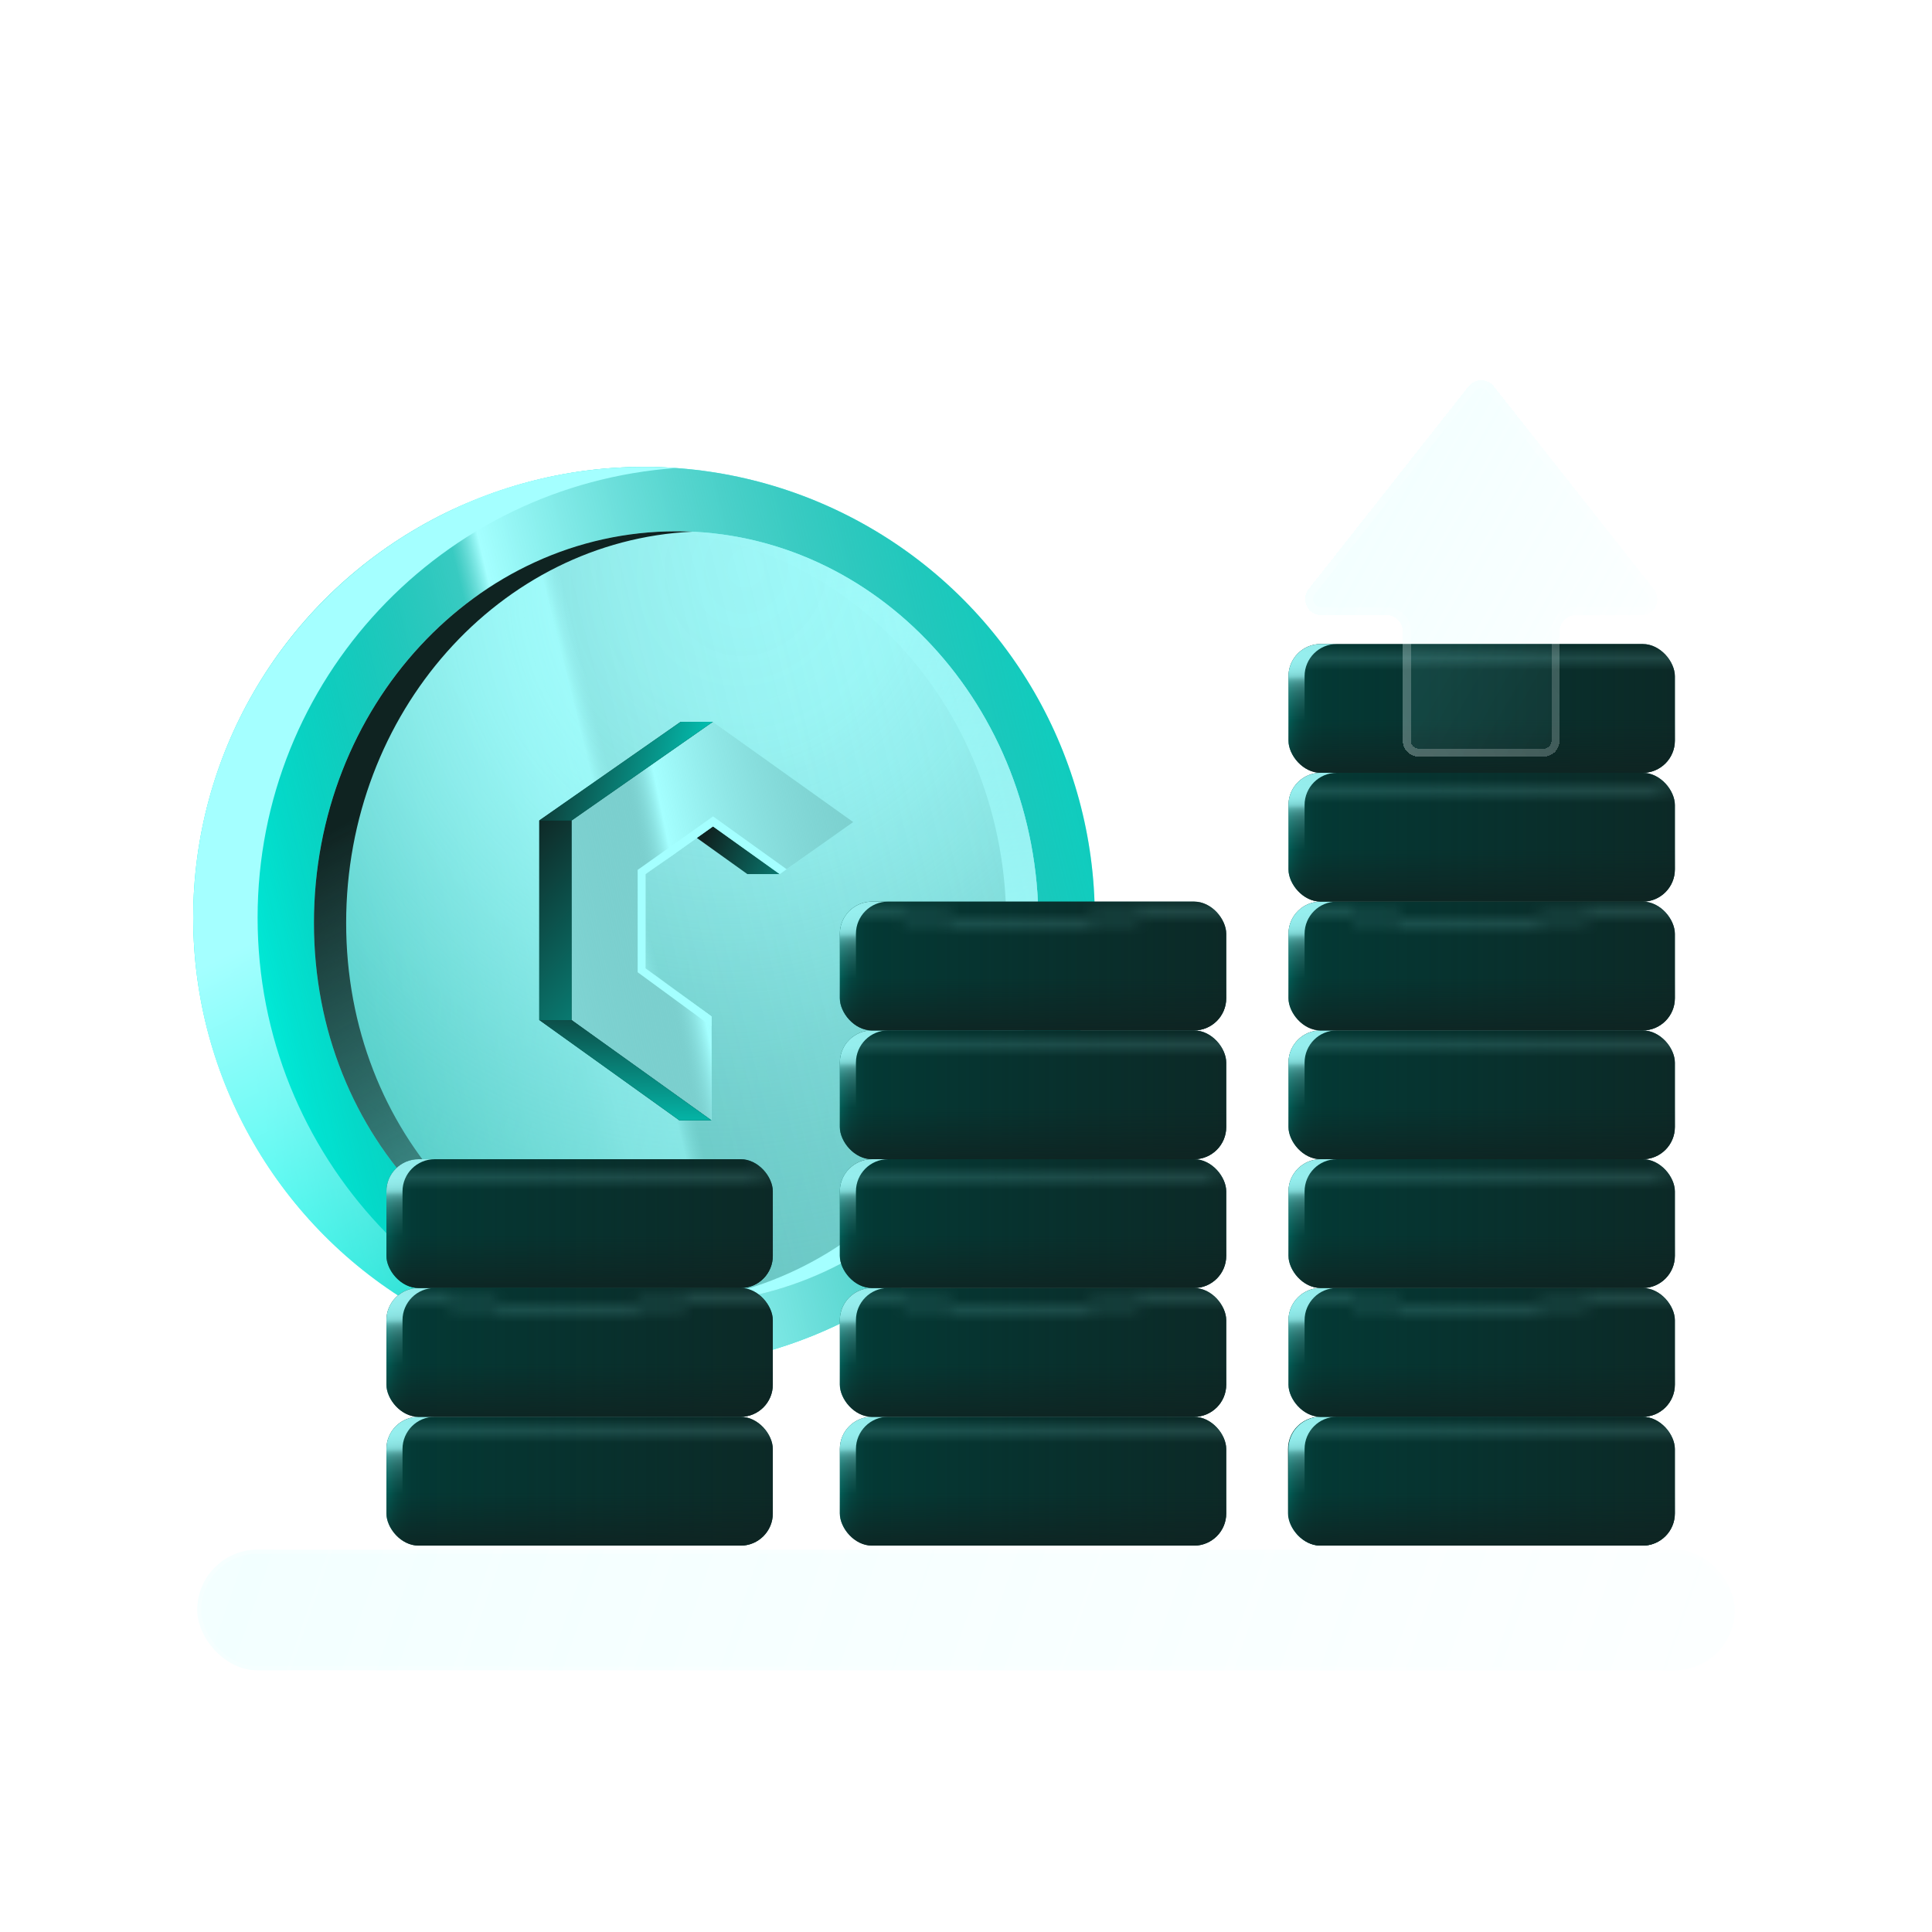 <svg width="160" height="160" viewBox="0 0 160 160" fill="none" xmlns="http://www.w3.org/2000/svg">
<circle cx="53.333" cy="76" r="37.333" fill="#00F1DE"/>
<circle cx="53.333" cy="76" r="37.333" fill="url(#paint0_linear_310_5721)"/>
<path d="M86 76.434C86 94.347 72.569 108 56 108C39.431 108 26 94.347 26 76.434C26 58.521 39.431 44 56 44C72.569 44 86 58.521 86 76.434Z" fill="url(#paint1_radial_310_5721)"/>
<path d="M86 76.434C86 94.347 72.569 108 56 108C39.431 108 26 94.347 26 76.434C26 58.521 39.431 44 56 44C72.569 44 86 58.521 86 76.434Z" fill="url(#paint2_radial_310_5721)"/>
<path d="M86 76.434C86 94.347 72.569 108 56 108C39.431 108 26 94.347 26 76.434C26 58.521 39.431 44 56 44C72.569 44 86 58.521 86 76.434Z" fill="url(#paint3_linear_310_5721)" fill-opacity="0.4"/>
<path fill-rule="evenodd" clip-rule="evenodd" d="M54.667 107.97C70.617 107.261 83.334 93.864 83.334 76.434C83.334 59.004 70.617 44.786 54.667 44.032C55.109 44.011 55.553 44 56 44C72.569 44 86 58.521 86 76.434C86 94.347 72.569 108 56 108C55.553 108 55.109 107.99 54.667 107.97Z" fill="url(#paint4_linear_310_5721)"/>
<path fill-rule="evenodd" clip-rule="evenodd" d="M57.333 44.032C41.383 44.786 28.667 59.004 28.667 76.434C28.667 93.864 41.383 107.261 57.333 107.97C56.891 107.99 56.447 108 56 108C39.431 108 26 94.347 26 76.434C26 58.521 39.431 44 56 44C56.447 44 56.891 44.011 57.333 44.032Z" fill="url(#paint5_linear_310_5721)"/>
<path fill-rule="evenodd" clip-rule="evenodd" d="M56 38.76C36.626 40.128 21.333 56.278 21.333 76C21.333 95.722 36.626 111.872 56 113.24C55.119 113.302 54.23 113.333 53.333 113.333C32.715 113.333 16 96.619 16 76C16 55.381 32.715 38.667 53.333 38.667C54.23 38.667 55.119 38.698 56 38.76Z" fill="url(#paint6_linear_310_5721)"/>
<path fill-rule="evenodd" clip-rule="evenodd" d="M59.041 59.776L59.044 59.782L59.044 59.781L70.666 68.079L64.572 72.392L59.051 68.441L53.478 72.394V80.197L58.922 84.177L58.925 92.784L47.333 84.475L47.335 84.47L47.334 67.945L47.335 67.945L47.334 67.944L59.041 59.776Z" fill="#A4FFFF"/>
<path fill-rule="evenodd" clip-rule="evenodd" d="M59.041 59.776L59.044 59.782L59.044 59.781L70.666 68.079L64.572 72.392L59.051 68.441L53.478 72.394V80.197L58.922 84.177L58.925 92.784L47.333 84.475L47.335 84.47L47.334 67.945L47.335 67.945L47.334 67.944L59.041 59.776Z" fill="url(#paint7_linear_310_5721)"/>
<path d="M61.895 72.39H64.575L59.047 68.44L57.708 69.393L61.895 72.39Z" fill="url(#paint8_linear_310_5721)"/>
<path fill-rule="evenodd" clip-rule="evenodd" d="M56.372 59.776H59.039L47.336 67.953H47.335V84.479H47.341L58.922 92.781H56.26L44.669 84.479H44.661V67.953H44.653L56.372 59.776Z" fill="#00403B"/>
<path d="M58.922 92.781H56.26L44.669 84.479H47.341L58.922 92.781Z" fill="url(#paint9_linear_310_5721)"/>
<path d="M44.661 67.951H47.335V84.479H44.661V67.951Z" fill="url(#paint10_linear_310_5721)"/>
<path d="M59.039 59.776H56.372L44.653 67.953H47.336L59.039 59.776Z" fill="url(#paint11_linear_310_5721)"/>
<path fill-rule="evenodd" clip-rule="evenodd" d="M59.051 67.61L65.144 71.986L64.574 72.393L59.051 68.441L53.471 72.393V80.195L58.926 84.184V84.999L52.808 80.517V72.041L59.051 67.61Z" fill="#A4FFFF"/>
<rect x="106.667" y="117.333" width="32" height="10.667" rx="2.667" fill="#00403B"/>
<rect x="16.333" y="128.333" width="127.333" height="10" rx="5" fill="url(#paint12_linear_310_5721)" fill-opacity="0.4" stroke="url(#paint13_linear_310_5721)" stroke-width="0.667"/>
<rect x="69.552" y="117.334" width="32" height="10.667" rx="2.667" fill="#00403B"/>
<rect x="69.552" y="117.334" width="32" height="10.667" rx="2.667" fill="url(#paint14_linear_310_5721)"/>
<rect x="69.552" y="117.334" width="32" height="10.667" rx="2.667" fill="url(#paint15_linear_310_5721)" fill-opacity="0.2"/>
<rect x="69.552" y="117.334" width="32" height="10.667" rx="2.667" fill="url(#paint16_linear_310_5721)" fill-opacity="0.8"/>
<mask id="mask0_310_5721" style="mask-type:alpha" maskUnits="userSpaceOnUse" x="66" y="118" width="38" height="1">
<g style="mix-blend-mode:color-dodge">
<path d="M66.109 118.2C75.655 118.943 91.364 119.031 103.66 118.2" stroke="#A4FFFF" stroke-width="0.133"/>
</g>
</mask>
<g mask="url(#mask0_310_5721)">
<rect x="69.551" y="117.333" width="32" height="10.667" rx="2.667" fill="#A4FFFF"/>
</g>
<path fill-rule="evenodd" clip-rule="evenodd" d="M72.218 117.333C70.746 117.333 69.552 118.527 69.552 120V125.333C69.552 126.806 70.746 128 72.218 128H73.552C72.079 128 70.885 126.806 70.885 125.333V120C70.885 118.527 72.079 117.333 73.552 117.333H72.218Z" fill="url(#paint17_linear_310_5721)" fill-opacity="0.9"/>
<rect x="106.706" y="117.334" width="32" height="10.667" rx="2.667" fill="#00403B"/>
<rect x="106.706" y="117.334" width="32" height="10.667" rx="2.667" fill="url(#paint18_linear_310_5721)"/>
<rect x="106.706" y="117.334" width="32" height="10.667" rx="2.667" fill="url(#paint19_linear_310_5721)" fill-opacity="0.2"/>
<rect x="106.706" y="117.334" width="32" height="10.667" rx="2.667" fill="url(#paint20_linear_310_5721)" fill-opacity="0.8"/>
<mask id="mask1_310_5721" style="mask-type:alpha" maskUnits="userSpaceOnUse" x="103" y="118" width="38" height="1">
<g style="mix-blend-mode:color-dodge">
<path d="M103.266 118.2C112.811 118.943 128.52 119.031 140.816 118.2" stroke="#A4FFFF" stroke-width="0.133"/>
</g>
</mask>
<g mask="url(#mask1_310_5721)">
<rect x="106.707" y="117.333" width="32" height="10.667" rx="2.667" fill="#A4FFFF"/>
</g>
<path fill-rule="evenodd" clip-rule="evenodd" d="M109.374 117.333C107.901 117.333 106.707 118.527 106.707 120V125.333C106.707 126.806 107.901 128 109.374 128H110.707C109.234 128 108.04 126.806 108.04 125.333V120C108.04 118.527 109.234 117.333 110.707 117.333H109.374Z" fill="url(#paint21_linear_310_5721)" fill-opacity="0.9"/>
<rect x="106.706" y="106.667" width="32" height="10.667" rx="2.667" fill="#00403B"/>
<rect x="106.706" y="106.667" width="32" height="10.667" rx="2.667" fill="url(#paint22_linear_310_5721)"/>
<rect x="106.706" y="106.667" width="32" height="10.667" rx="2.667" fill="url(#paint23_linear_310_5721)" fill-opacity="0.2"/>
<rect x="106.706" y="106.667" width="32" height="10.667" rx="2.667" fill="url(#paint24_linear_310_5721)" fill-opacity="0.8"/>
<mask id="mask2_310_5721" style="mask-type:alpha" maskUnits="userSpaceOnUse" x="103" y="107" width="38" height="2">
<g style="mix-blend-mode:color-dodge">
<path d="M103.266 107.533C112.811 108.276 128.52 108.364 140.816 107.533" stroke="#A4FFFF" stroke-width="0.133"/>
</g>
</mask>
<g mask="url(#mask2_310_5721)">
<rect x="106.707" y="106.666" width="32" height="10.667" rx="2.667" fill="#A4FFFF"/>
</g>
<path fill-rule="evenodd" clip-rule="evenodd" d="M109.374 106.667C107.901 106.667 106.707 107.861 106.707 109.334V114.667C106.707 116.14 107.901 117.334 109.374 117.334H110.707C109.234 117.334 108.04 116.14 108.04 114.667V109.334C108.04 107.861 109.234 106.667 110.707 106.667H109.374Z" fill="url(#paint25_linear_310_5721)" fill-opacity="0.9"/>
<rect x="106.706" y="96" width="32" height="10.667" rx="2.667" fill="#00403B"/>
<rect x="106.706" y="96" width="32" height="10.667" rx="2.667" fill="url(#paint26_linear_310_5721)"/>
<rect x="106.706" y="96" width="32" height="10.667" rx="2.667" fill="url(#paint27_linear_310_5721)" fill-opacity="0.2"/>
<rect x="106.706" y="96" width="32" height="10.667" rx="2.667" fill="url(#paint28_linear_310_5721)" fill-opacity="0.8"/>
<mask id="mask3_310_5721" style="mask-type:alpha" maskUnits="userSpaceOnUse" x="103" y="96" width="38" height="2">
<g style="mix-blend-mode:color-dodge">
<path d="M103.266 96.866C112.811 97.609 128.52 97.697 140.816 96.866" stroke="#A4FFFF" stroke-width="0.133"/>
</g>
</mask>
<g mask="url(#mask3_310_5721)">
<rect x="106.707" y="95.999" width="32" height="10.667" rx="2.667" fill="#A4FFFF"/>
</g>
<path fill-rule="evenodd" clip-rule="evenodd" d="M109.374 96C107.901 96 106.707 97.194 106.707 98.667V104C106.707 105.473 107.901 106.667 109.374 106.667H110.707C109.234 106.667 108.04 105.473 108.04 104V98.667C108.04 97.194 109.234 96 110.707 96H109.374Z" fill="url(#paint29_linear_310_5721)" fill-opacity="0.9"/>
<rect x="106.706" y="85.334" width="32" height="10.667" rx="2.667" fill="#00403B"/>
<rect x="106.706" y="85.334" width="32" height="10.667" rx="2.667" fill="url(#paint30_linear_310_5721)"/>
<rect x="106.706" y="85.334" width="32" height="10.667" rx="2.667" fill="url(#paint31_linear_310_5721)" fill-opacity="0.2"/>
<rect x="106.706" y="85.334" width="32" height="10.667" rx="2.667" fill="url(#paint32_linear_310_5721)" fill-opacity="0.8"/>
<mask id="mask4_310_5721" style="mask-type:alpha" maskUnits="userSpaceOnUse" x="103" y="86" width="38" height="1">
<g style="mix-blend-mode:color-dodge">
<path d="M103.266 86.2C112.811 86.943 128.52 87.031 140.816 86.2" stroke="#A4FFFF" stroke-width="0.133"/>
</g>
</mask>
<g mask="url(#mask4_310_5721)">
<rect x="106.707" y="85.334" width="32" height="10.667" rx="2.667" fill="#A4FFFF"/>
</g>
<path fill-rule="evenodd" clip-rule="evenodd" d="M109.374 85.334C107.901 85.334 106.707 86.527 106.707 88V93.334C106.707 94.806 107.901 96 109.374 96H110.707C109.234 96 108.04 94.806 108.04 93.334V88C108.04 86.527 109.234 85.334 110.707 85.334H109.374Z" fill="url(#paint33_linear_310_5721)" fill-opacity="0.9"/>
<rect x="106.706" y="74.667" width="32" height="10.667" rx="2.667" fill="#00403B"/>
<rect x="106.706" y="74.667" width="32" height="10.667" rx="2.667" fill="url(#paint34_linear_310_5721)"/>
<rect x="106.706" y="74.667" width="32" height="10.667" rx="2.667" fill="url(#paint35_linear_310_5721)" fill-opacity="0.2"/>
<rect x="106.706" y="74.667" width="32" height="10.667" rx="2.667" fill="url(#paint36_linear_310_5721)" fill-opacity="0.8"/>
<mask id="mask5_310_5721" style="mask-type:alpha" maskUnits="userSpaceOnUse" x="103" y="75" width="38" height="2">
<g style="mix-blend-mode:color-dodge">
<path d="M103.266 75.533C112.811 76.276 128.52 76.364 140.816 75.533" stroke="#A4FFFF" stroke-width="0.133"/>
</g>
</mask>
<g mask="url(#mask5_310_5721)">
<rect x="106.707" y="74.666" width="32" height="10.667" rx="2.667" fill="#A4FFFF"/>
</g>
<path fill-rule="evenodd" clip-rule="evenodd" d="M109.374 74.667C107.901 74.667 106.707 75.861 106.707 77.334V82.667C106.707 84.14 107.901 85.334 109.374 85.334H110.707C109.234 85.334 108.04 84.14 108.04 82.667V77.334C108.04 75.861 109.234 74.667 110.707 74.667H109.374Z" fill="url(#paint37_linear_310_5721)" fill-opacity="0.9"/>
<rect x="106.706" y="64" width="32" height="10.667" rx="2.667" fill="#00403B"/>
<rect x="106.706" y="64" width="32" height="10.667" rx="2.667" fill="url(#paint38_linear_310_5721)"/>
<rect x="106.706" y="64" width="32" height="10.667" rx="2.667" fill="url(#paint39_linear_310_5721)" fill-opacity="0.2"/>
<rect x="106.706" y="64" width="32" height="10.667" rx="2.667" fill="url(#paint40_linear_310_5721)" fill-opacity="0.8"/>
<mask id="mask6_310_5721" style="mask-type:alpha" maskUnits="userSpaceOnUse" x="103" y="64" width="38" height="2">
<g style="mix-blend-mode:color-dodge">
<path d="M103.266 64.866C112.811 65.609 128.52 65.697 140.816 64.866" stroke="#A4FFFF" stroke-width="0.133"/>
</g>
</mask>
<g mask="url(#mask6_310_5721)">
<rect x="106.707" y="63.999" width="32" height="10.667" rx="2.667" fill="#A4FFFF"/>
</g>
<path fill-rule="evenodd" clip-rule="evenodd" d="M109.374 64C107.901 64 106.707 65.194 106.707 66.667V72C106.707 73.473 107.901 74.667 109.374 74.667H110.707C109.234 74.667 108.04 73.473 108.04 72V66.667C108.04 65.194 109.234 64 110.707 64H109.374Z" fill="url(#paint41_linear_310_5721)" fill-opacity="0.9"/>
<rect x="106.706" y="53.334" width="32" height="10.667" rx="2.667" fill="#00403B"/>
<rect x="106.706" y="53.334" width="32" height="10.667" rx="2.667" fill="url(#paint42_linear_310_5721)"/>
<rect x="106.706" y="53.334" width="32" height="10.667" rx="2.667" fill="url(#paint43_linear_310_5721)" fill-opacity="0.2"/>
<rect x="106.706" y="53.334" width="32" height="10.667" rx="2.667" fill="url(#paint44_linear_310_5721)" fill-opacity="0.8"/>
<mask id="mask7_310_5721" style="mask-type:alpha" maskUnits="userSpaceOnUse" x="103" y="54" width="38" height="1">
<g style="mix-blend-mode:color-dodge">
<path d="M103.266 54.2C112.811 54.943 128.52 55.031 140.816 54.2" stroke="#A4FFFF" stroke-width="0.133"/>
</g>
</mask>
<g mask="url(#mask7_310_5721)">
<rect x="106.707" y="53.334" width="32" height="10.667" rx="2.667" fill="#A4FFFF"/>
</g>
<path fill-rule="evenodd" clip-rule="evenodd" d="M109.374 53.334C107.901 53.334 106.707 54.527 106.707 56V61.334C106.707 62.806 107.901 64 109.374 64H110.707C109.234 64 108.04 62.806 108.04 61.334V56C108.04 54.527 109.234 53.334 110.707 53.334H109.374Z" fill="url(#paint45_linear_310_5721)" fill-opacity="0.9"/>
<rect x="69.552" y="106.667" width="32" height="10.667" rx="2.667" fill="#00403B"/>
<rect x="69.552" y="106.667" width="32" height="10.667" rx="2.667" fill="url(#paint46_linear_310_5721)"/>
<rect x="69.552" y="106.667" width="32" height="10.667" rx="2.667" fill="url(#paint47_linear_310_5721)" fill-opacity="0.2"/>
<rect x="69.552" y="106.667" width="32" height="10.667" rx="2.667" fill="url(#paint48_linear_310_5721)" fill-opacity="0.8"/>
<mask id="mask8_310_5721" style="mask-type:alpha" maskUnits="userSpaceOnUse" x="66" y="107" width="38" height="2">
<g style="mix-blend-mode:color-dodge">
<path d="M66.109 107.533C75.655 108.276 91.364 108.364 103.66 107.533" stroke="#A4FFFF" stroke-width="0.133"/>
</g>
</mask>
<g mask="url(#mask8_310_5721)">
<rect x="69.551" y="106.666" width="32" height="10.667" rx="2.667" fill="#A4FFFF"/>
</g>
<path fill-rule="evenodd" clip-rule="evenodd" d="M72.218 106.667C70.746 106.667 69.552 107.861 69.552 109.333V114.667C69.552 116.14 70.746 117.333 72.218 117.333H73.552C72.079 117.333 70.885 116.14 70.885 114.667V109.333C70.885 107.861 72.079 106.667 73.552 106.667H72.218Z" fill="url(#paint49_linear_310_5721)" fill-opacity="0.9"/>
<rect x="69.552" y="96" width="32" height="10.667" rx="2.667" fill="#00403B"/>
<rect x="69.552" y="96" width="32" height="10.667" rx="2.667" fill="url(#paint50_linear_310_5721)"/>
<rect x="69.552" y="96" width="32" height="10.667" rx="2.667" fill="url(#paint51_linear_310_5721)" fill-opacity="0.2"/>
<rect x="69.552" y="96" width="32" height="10.667" rx="2.667" fill="url(#paint52_linear_310_5721)" fill-opacity="0.8"/>
<mask id="mask9_310_5721" style="mask-type:alpha" maskUnits="userSpaceOnUse" x="66" y="96" width="38" height="2">
<g style="mix-blend-mode:color-dodge">
<path d="M66.109 96.866C75.655 97.609 91.364 97.697 103.66 96.866" stroke="#A4FFFF" stroke-width="0.133"/>
</g>
</mask>
<g mask="url(#mask9_310_5721)">
<rect x="69.551" y="96" width="32" height="10.667" rx="2.667" fill="#A4FFFF"/>
</g>
<path fill-rule="evenodd" clip-rule="evenodd" d="M72.218 96C70.746 96 69.552 97.194 69.552 98.667V104C69.552 105.473 70.746 106.667 72.218 106.667H73.552C72.079 106.667 70.885 105.473 70.885 104V98.667C70.885 97.194 72.079 96 73.552 96H72.218Z" fill="url(#paint53_linear_310_5721)" fill-opacity="0.9"/>
<rect x="69.552" y="85.334" width="32" height="10.667" rx="2.667" fill="#00403B"/>
<rect x="69.552" y="85.334" width="32" height="10.667" rx="2.667" fill="url(#paint54_linear_310_5721)"/>
<rect x="69.552" y="85.334" width="32" height="10.667" rx="2.667" fill="url(#paint55_linear_310_5721)" fill-opacity="0.2"/>
<rect x="69.552" y="85.334" width="32" height="10.667" rx="2.667" fill="url(#paint56_linear_310_5721)" fill-opacity="0.8"/>
<mask id="mask10_310_5721" style="mask-type:alpha" maskUnits="userSpaceOnUse" x="66" y="86" width="38" height="1">
<g style="mix-blend-mode:color-dodge">
<path d="M66.109 86.2C75.655 86.943 91.364 87.031 103.66 86.2" stroke="#A4FFFF" stroke-width="0.133"/>
</g>
</mask>
<g mask="url(#mask10_310_5721)">
<rect x="69.551" y="85.333" width="32" height="10.667" rx="2.667" fill="#A4FFFF"/>
</g>
<path fill-rule="evenodd" clip-rule="evenodd" d="M72.218 85.333C70.746 85.333 69.552 86.527 69.552 88V93.333C69.552 94.806 70.746 96 72.218 96H73.552C72.079 96 70.885 94.806 70.885 93.333V88C70.885 86.527 72.079 85.333 73.552 85.333H72.218Z" fill="url(#paint57_linear_310_5721)" fill-opacity="0.9"/>
<rect x="69.552" y="74.667" width="32" height="10.667" rx="2.667" fill="#00403B"/>
<rect x="69.552" y="74.667" width="32" height="10.667" rx="2.667" fill="url(#paint58_linear_310_5721)"/>
<rect x="69.552" y="74.667" width="32" height="10.667" rx="2.667" fill="url(#paint59_linear_310_5721)" fill-opacity="0.2"/>
<rect x="69.552" y="74.667" width="32" height="10.667" rx="2.667" fill="url(#paint60_linear_310_5721)" fill-opacity="0.8"/>
<mask id="mask11_310_5721" style="mask-type:alpha" maskUnits="userSpaceOnUse" x="66" y="75" width="38" height="2">
<g style="mix-blend-mode:color-dodge">
<path d="M66.109 75.533C75.655 76.276 91.364 76.364 103.66 75.533" stroke="#A4FFFF" stroke-width="0.133"/>
</g>
</mask>
<g mask="url(#mask11_310_5721)">
<rect x="69.551" y="74.666" width="32" height="10.667" rx="2.667" fill="#A4FFFF"/>
</g>
<path fill-rule="evenodd" clip-rule="evenodd" d="M72.218 74.667C70.746 74.667 69.552 75.861 69.552 77.333V82.667C69.552 84.139 70.746 85.333 72.218 85.333H73.552C72.079 85.333 70.885 84.139 70.885 82.667V77.333C70.885 75.861 72.079 74.667 73.552 74.667H72.218Z" fill="url(#paint61_linear_310_5721)" fill-opacity="0.9"/>
<g filter="url(#filter0_bd_310_5721)">
<path d="M136.964 44.79C137.654 45.664 137.031 46.949 135.917 46.949L130.495 46.949C129.759 46.949 129.162 47.546 129.162 48.282L129.162 57.333C129.162 58.07 128.565 58.667 127.828 58.667L117.506 58.667C116.769 58.667 116.172 58.07 116.172 57.333L116.172 48.282C116.172 47.546 115.575 46.949 114.839 46.949L109.417 46.949C108.303 46.949 107.68 45.664 108.37 44.79L121.62 27.994C122.154 27.317 123.18 27.317 123.714 27.994L136.964 44.79Z" fill="url(#paint62_linear_310_5721)" fill-opacity="0.4" shape-rendering="crispEdges"/>
<path d="M136.702 44.996C137.219 45.652 136.752 46.616 135.917 46.616L130.495 46.616C129.575 46.616 128.828 47.362 128.828 48.282L128.828 57.333C128.828 57.886 128.381 58.333 127.828 58.333L117.506 58.333C116.953 58.333 116.506 57.886 116.506 57.333L116.506 48.282C116.506 47.362 115.759 46.616 114.839 46.616L109.417 46.616C108.582 46.616 108.115 45.652 108.632 44.996L121.882 28.2C122.282 27.692 123.052 27.692 123.452 28.2L136.702 44.996Z" stroke="url(#paint63_linear_310_5721)" stroke-width="0.667" shape-rendering="crispEdges"/>
</g>
<rect x="32.001" y="117.334" width="32" height="10.667" rx="2.667" fill="#00403B"/>
<rect x="32.001" y="117.334" width="32" height="10.667" rx="2.667" fill="url(#paint64_linear_310_5721)"/>
<rect x="32.001" y="117.334" width="32" height="10.667" rx="2.667" fill="url(#paint65_linear_310_5721)" fill-opacity="0.2"/>
<rect x="32.001" y="117.334" width="32" height="10.667" rx="2.667" fill="url(#paint66_linear_310_5721)" fill-opacity="0.8"/>
<mask id="mask12_310_5721" style="mask-type:alpha" maskUnits="userSpaceOnUse" x="28" y="118" width="39" height="1">
<g style="mix-blend-mode:color-dodge">
<path d="M28.559 118.2C38.104 118.943 53.813 119.031 66.109 118.2" stroke="#A4FFFF" stroke-width="0.133"/>
</g>
</mask>
<g mask="url(#mask12_310_5721)">
<rect x="32" y="117.333" width="32" height="10.667" rx="2.667" fill="#A4FFFF"/>
</g>
<path fill-rule="evenodd" clip-rule="evenodd" d="M34.668 117.334C33.195 117.334 32.001 118.528 32.001 120V125.334C32.001 126.806 33.195 128 34.668 128H35.999C34.527 127.999 33.334 126.806 33.334 125.334V120C33.334 118.528 34.528 117.334 36.001 117.334H34.668Z" fill="url(#paint67_linear_310_5721)" fill-opacity="0.9"/>
<rect x="32.001" y="106.667" width="32" height="10.667" rx="2.667" fill="#00403B"/>
<rect x="32.001" y="106.667" width="32" height="10.667" rx="2.667" fill="url(#paint68_linear_310_5721)"/>
<rect x="32.001" y="106.667" width="32" height="10.667" rx="2.667" fill="url(#paint69_linear_310_5721)" fill-opacity="0.2"/>
<rect x="32.001" y="106.667" width="32" height="10.667" rx="2.667" fill="url(#paint70_linear_310_5721)" fill-opacity="0.8"/>
<mask id="mask13_310_5721" style="mask-type:alpha" maskUnits="userSpaceOnUse" x="28" y="107" width="39" height="2">
<g style="mix-blend-mode:color-dodge">
<path d="M28.559 107.533C38.104 108.276 53.813 108.364 66.109 107.533" stroke="#A4FFFF" stroke-width="0.133"/>
</g>
</mask>
<g mask="url(#mask13_310_5721)">
<rect x="32" y="106.666" width="32" height="10.667" rx="2.667" fill="#A4FFFF"/>
</g>
<path fill-rule="evenodd" clip-rule="evenodd" d="M34.668 106.667C33.195 106.667 32.001 107.861 32.001 109.333V114.667C32.001 116.14 33.195 117.333 34.668 117.333H35.999C34.527 117.332 33.334 116.139 33.334 114.667V109.333C33.334 107.861 34.528 106.667 36.001 106.667H34.668Z" fill="url(#paint71_linear_310_5721)" fill-opacity="0.9"/>
<rect x="32.001" y="96" width="32" height="10.667" rx="2.667" fill="#00403B"/>
<rect x="32.001" y="96" width="32" height="10.667" rx="2.667" fill="url(#paint72_linear_310_5721)"/>
<rect x="32.001" y="96" width="32" height="10.667" rx="2.667" fill="url(#paint73_linear_310_5721)" fill-opacity="0.2"/>
<rect x="32.001" y="96" width="32" height="10.667" rx="2.667" fill="url(#paint74_linear_310_5721)" fill-opacity="0.8"/>
<mask id="mask14_310_5721" style="mask-type:alpha" maskUnits="userSpaceOnUse" x="28" y="96" width="39" height="2">
<g style="mix-blend-mode:color-dodge">
<path d="M28.559 96.866C38.104 97.609 53.813 97.697 66.109 96.866" stroke="#A4FFFF" stroke-width="0.133"/>
</g>
</mask>
<g mask="url(#mask14_310_5721)">
<rect x="32" y="95.999" width="32" height="10.667" rx="2.667" fill="#A4FFFF"/>
</g>
<path fill-rule="evenodd" clip-rule="evenodd" d="M34.668 96C33.195 96 32.001 97.194 32.001 98.667V104C32.001 105.473 33.195 106.667 34.668 106.667H36.001C34.528 106.667 33.334 105.473 33.334 104V98.667C33.334 97.194 34.528 96 36.001 96H34.668Z" fill="url(#paint75_linear_310_5721)" fill-opacity="0.9"/>
<defs>
<filter id="filter0_bd_310_5721" x="102.748" y="22.153" width="39.839" height="45.847" filterUnits="userSpaceOnUse" color-interpolation-filters="sRGB">
<feFlood flood-opacity="0" result="BackgroundImageFix"/>
<feGaussianBlur in="BackgroundImageFix" stdDeviation="2.667"/>
<feComposite in2="SourceAlpha" operator="in" result="effect1_backgroundBlur_310_5721"/>
<feColorMatrix in="SourceAlpha" type="matrix" values="0 0 0 0 0 0 0 0 0 0 0 0 0 0 0 0 0 0 127 0" result="hardAlpha"/>
<feOffset dy="4"/>
<feGaussianBlur stdDeviation="2.667"/>
<feComposite in2="hardAlpha" operator="out"/>
<feColorMatrix type="matrix" values="0 0 0 0 0.059 0 0 0 0 0.137 0 0 0 0 0.129 0 0 0 0.12 0"/>
<feBlend mode="normal" in2="effect1_backgroundBlur_310_5721" result="effect2_dropShadow_310_5721"/>
<feBlend mode="normal" in="SourceGraphic" in2="effect2_dropShadow_310_5721" result="shape"/>
</filter>
<linearGradient id="paint0_linear_310_5721" x1="21.433" y1="90.853" x2="110.152" y2="69.627" gradientUnits="userSpaceOnUse">
<stop stop-color="#00403B" stop-opacity="0"/>
<stop offset="0.286" stop-color="#60AFAD" stop-opacity="0.583"/>
<stop offset="0.312" stop-color="#A4FFFF"/>
<stop offset="1" stop-color="#00403B" stop-opacity="0"/>
</linearGradient>
<radialGradient id="paint1_radial_310_5721" cx="0" cy="0" r="1" gradientUnits="userSpaceOnUse" gradientTransform="translate(7.044 80.899) scale(78.956 85.02)">
<stop stop-color="#00F1DE"/>
<stop offset="1" stop-color="#A4FFFF" stop-opacity="0.7"/>
</radialGradient>
<radialGradient id="paint2_radial_310_5721" cx="0" cy="0" r="1" gradientUnits="userSpaceOnUse" gradientTransform="translate(62.057 47.295) rotate(109.571) scale(135.746 122.741)">
<stop stop-color="#A4FFFF"/>
<stop offset="0.043" stop-color="#A3FEFE" stop-opacity="0.997"/>
<stop offset="0.081" stop-color="#A2FDFC" stop-opacity="0.987"/>
<stop offset="0.117" stop-color="#9FF9F9" stop-opacity="0.97"/>
<stop offset="0.151" stop-color="#9BF4F4" stop-opacity="0.945"/>
<stop offset="0.186" stop-color="#96EEEE" stop-opacity="0.912"/>
<stop offset="0.224" stop-color="#8FE6E5" stop-opacity="0.87"/>
<stop offset="0.266" stop-color="#86DCDB" stop-opacity="0.818"/>
<stop offset="0.315" stop-color="#7CD0CF" stop-opacity="0.756"/>
<stop offset="0.373" stop-color="#70C3C1" stop-opacity="0.684"/>
<stop offset="0.44" stop-color="#63B3B1" stop-opacity="0.601"/>
<stop offset="0.52" stop-color="#53A19E" stop-opacity="0.506"/>
<stop offset="0.614" stop-color="#418C89" stop-opacity="0.399"/>
<stop offset="0.724" stop-color="#2E7572" stop-opacity="0.28"/>
<stop offset="0.852" stop-color="#185C58" stop-opacity="0.147"/>
<stop offset="1" stop-color="#00403B" stop-opacity="0"/>
</radialGradient>
<linearGradient id="paint3_linear_310_5721" x1="30.365" y1="88.731" x2="103.425" y2="70.665" gradientUnits="userSpaceOnUse">
<stop stop-color="#A4FFFF" stop-opacity="0"/>
<stop offset="0.318" stop-color="#A4FFFF"/>
<stop offset="0.339" stop-color="#60AFAD" stop-opacity="0.583"/>
<stop offset="1" stop-color="#A4FFFF" stop-opacity="0"/>
</linearGradient>
<linearGradient id="paint4_linear_310_5721" x1="83.783" y1="91.328" x2="77.261" y2="37.663" gradientUnits="userSpaceOnUse">
<stop stop-color="#A4FFFF"/>
<stop offset="1" stop-color="#A4FFFF" stop-opacity="0"/>
</linearGradient>
<linearGradient id="paint5_linear_310_5721" x1="30.703" y1="67.023" x2="53.762" y2="111.17" gradientUnits="userSpaceOnUse">
<stop stop-color="#0F2321"/>
<stop offset="1" stop-color="#0F2321" stop-opacity="0"/>
</linearGradient>
<linearGradient id="paint6_linear_310_5721" x1="24.952" y1="76" x2="45.323" y2="116.909" gradientUnits="userSpaceOnUse">
<stop stop-color="#A4FFFF"/>
<stop offset="1" stop-color="#A4FFFF" stop-opacity="0"/>
</linearGradient>
<linearGradient id="paint7_linear_310_5721" x1="32.495" y1="91.208" x2="95.312" y2="78.077" gradientUnits="userSpaceOnUse">
<stop stop-color="#00403B" stop-opacity="0"/>
<stop offset="0.38" stop-color="#57A5A3" stop-opacity="0.529"/>
<stop offset="0.417" stop-color="#A4FFFF"/>
<stop offset="1" stop-color="#00403B" stop-opacity="0"/>
</linearGradient>
<linearGradient id="paint8_linear_310_5721" x1="59.151" y1="67.661" x2="74.587" y2="74.431" gradientUnits="userSpaceOnUse">
<stop stop-color="#0F2321"/>
<stop offset="1" stop-color="#00F1DE"/>
</linearGradient>
<linearGradient id="paint9_linear_310_5721" x1="42.408" y1="80.952" x2="41.939" y2="97.161" gradientUnits="userSpaceOnUse">
<stop stop-color="#0F2321"/>
<stop offset="1" stop-color="#00F1DE"/>
</linearGradient>
<linearGradient id="paint10_linear_310_5721" x1="49.445" y1="61.216" x2="74.436" y2="84.36" gradientUnits="userSpaceOnUse">
<stop stop-color="#0F2321"/>
<stop offset="1" stop-color="#00F1DE"/>
</linearGradient>
<linearGradient id="paint11_linear_310_5721" x1="39.654" y1="77.586" x2="58.676" y2="82.046" gradientUnits="userSpaceOnUse">
<stop stop-color="#0F2321"/>
<stop offset="1" stop-color="#00F1DE"/>
</linearGradient>
<linearGradient id="paint12_linear_310_5721" x1="169.333" y1="159.667" x2="3" y2="102" gradientUnits="userSpaceOnUse">
<stop stop-color="#A4FFFF" stop-opacity="0"/>
<stop offset="1" stop-color="#A4FFFF" stop-opacity="0.4"/>
</linearGradient>
<linearGradient id="paint13_linear_310_5721" x1="16" y1="128" x2="17.879" y2="149.626" gradientUnits="userSpaceOnUse">
<stop stop-color="white" stop-opacity="0.3"/>
<stop offset="1" stop-color="white" stop-opacity="0.1"/>
</linearGradient>
<linearGradient id="paint14_linear_310_5721" x1="113.771" y1="128" x2="56.652" y2="128" gradientUnits="userSpaceOnUse">
<stop stop-color="#0F2321"/>
<stop offset="1" stop-color="#0F2321" stop-opacity="0"/>
</linearGradient>
<linearGradient id="paint15_linear_310_5721" x1="72.784" y1="128" x2="69.552" y2="128" gradientUnits="userSpaceOnUse">
<stop stop-color="#00F1DE" stop-opacity="0"/>
<stop offset="0.142" stop-color="#00F1DE" stop-opacity="0.01"/>
<stop offset="0.268" stop-color="#00F1DE" stop-opacity="0.037"/>
<stop offset="0.381" stop-color="#00F1DE" stop-opacity="0.08"/>
<stop offset="0.481" stop-color="#00F1DE" stop-opacity="0.136"/>
<stop offset="0.568" stop-color="#00F1DE" stop-opacity="0.203"/>
<stop offset="0.645" stop-color="#00F1DE" stop-opacity="0.279"/>
<stop offset="0.711" stop-color="#00F1DE" stop-opacity="0.362"/>
<stop offset="0.769" stop-color="#00F1DE" stop-opacity="0.449"/>
<stop offset="0.818" stop-color="#00F1DE" stop-opacity="0.539"/>
<stop offset="0.86" stop-color="#00F1DE" stop-opacity="0.628"/>
<stop offset="0.897" stop-color="#00F1DE" stop-opacity="0.716"/>
<stop offset="0.928" stop-color="#00F1DE" stop-opacity="0.799"/>
<stop offset="0.955" stop-color="#00F1DE" stop-opacity="0.875"/>
<stop offset="0.978" stop-color="#00F1DE" stop-opacity="0.943"/>
<stop offset="1" stop-color="#00F1DE"/>
</linearGradient>
<linearGradient id="paint16_linear_310_5721" x1="87.368" y1="128" x2="87.368" y2="123.603" gradientUnits="userSpaceOnUse">
<stop stop-color="#0F2321"/>
<stop offset="1" stop-color="#0F2321" stop-opacity="0"/>
</linearGradient>
<linearGradient id="paint17_linear_310_5721" x1="71.552" y1="118.223" x2="71.552" y2="123.724" gradientUnits="userSpaceOnUse">
<stop stop-color="#A4FFFF"/>
<stop offset="0.112" stop-color="#A4FFFF" stop-opacity="0.991"/>
<stop offset="0.196" stop-color="#A4FFFF" stop-opacity="0.966"/>
<stop offset="0.255" stop-color="#A4FFFF" stop-opacity="0.928"/>
<stop offset="0.296" stop-color="#A4FFFF" stop-opacity="0.878"/>
<stop offset="0.323" stop-color="#A4FFFF" stop-opacity="0.818"/>
<stop offset="0.342" stop-color="#A4FFFF" stop-opacity="0.748"/>
<stop offset="0.358" stop-color="#A4FFFF" stop-opacity="0.672"/>
<stop offset="0.376" stop-color="#A4FFFF" stop-opacity="0.59"/>
<stop offset="0.401" stop-color="#A4FFFF" stop-opacity="0.505"/>
<stop offset="0.439" stop-color="#A4FFFF" stop-opacity="0.417"/>
<stop offset="0.495" stop-color="#A4FFFF" stop-opacity="0.328"/>
<stop offset="0.574" stop-color="#A4FFFF" stop-opacity="0.241"/>
<stop offset="0.681" stop-color="#A4FFFF" stop-opacity="0.156"/>
<stop offset="0.821" stop-color="#A4FFFF" stop-opacity="0.075"/>
<stop offset="1" stop-color="#A4FFFF" stop-opacity="0"/>
</linearGradient>
<linearGradient id="paint18_linear_310_5721" x1="150.926" y1="128" x2="93.806" y2="128" gradientUnits="userSpaceOnUse">
<stop stop-color="#0F2321"/>
<stop offset="1" stop-color="#0F2321" stop-opacity="0"/>
</linearGradient>
<linearGradient id="paint19_linear_310_5721" x1="109.939" y1="128" x2="106.706" y2="128" gradientUnits="userSpaceOnUse">
<stop stop-color="#00F1DE" stop-opacity="0"/>
<stop offset="0.142" stop-color="#00F1DE" stop-opacity="0.01"/>
<stop offset="0.268" stop-color="#00F1DE" stop-opacity="0.037"/>
<stop offset="0.381" stop-color="#00F1DE" stop-opacity="0.08"/>
<stop offset="0.481" stop-color="#00F1DE" stop-opacity="0.136"/>
<stop offset="0.568" stop-color="#00F1DE" stop-opacity="0.203"/>
<stop offset="0.645" stop-color="#00F1DE" stop-opacity="0.279"/>
<stop offset="0.711" stop-color="#00F1DE" stop-opacity="0.362"/>
<stop offset="0.769" stop-color="#00F1DE" stop-opacity="0.449"/>
<stop offset="0.818" stop-color="#00F1DE" stop-opacity="0.539"/>
<stop offset="0.86" stop-color="#00F1DE" stop-opacity="0.628"/>
<stop offset="0.897" stop-color="#00F1DE" stop-opacity="0.716"/>
<stop offset="0.928" stop-color="#00F1DE" stop-opacity="0.799"/>
<stop offset="0.955" stop-color="#00F1DE" stop-opacity="0.875"/>
<stop offset="0.978" stop-color="#00F1DE" stop-opacity="0.943"/>
<stop offset="1" stop-color="#00F1DE"/>
</linearGradient>
<linearGradient id="paint20_linear_310_5721" x1="124.522" y1="128" x2="124.522" y2="123.603" gradientUnits="userSpaceOnUse">
<stop stop-color="#0F2321"/>
<stop offset="1" stop-color="#0F2321" stop-opacity="0"/>
</linearGradient>
<linearGradient id="paint21_linear_310_5721" x1="108.707" y1="118.223" x2="108.707" y2="123.724" gradientUnits="userSpaceOnUse">
<stop stop-color="#A4FFFF"/>
<stop offset="0.112" stop-color="#A4FFFF" stop-opacity="0.991"/>
<stop offset="0.196" stop-color="#A4FFFF" stop-opacity="0.966"/>
<stop offset="0.255" stop-color="#A4FFFF" stop-opacity="0.928"/>
<stop offset="0.296" stop-color="#A4FFFF" stop-opacity="0.878"/>
<stop offset="0.323" stop-color="#A4FFFF" stop-opacity="0.818"/>
<stop offset="0.342" stop-color="#A4FFFF" stop-opacity="0.748"/>
<stop offset="0.358" stop-color="#A4FFFF" stop-opacity="0.672"/>
<stop offset="0.376" stop-color="#A4FFFF" stop-opacity="0.59"/>
<stop offset="0.401" stop-color="#A4FFFF" stop-opacity="0.505"/>
<stop offset="0.439" stop-color="#A4FFFF" stop-opacity="0.417"/>
<stop offset="0.495" stop-color="#A4FFFF" stop-opacity="0.328"/>
<stop offset="0.574" stop-color="#A4FFFF" stop-opacity="0.241"/>
<stop offset="0.681" stop-color="#A4FFFF" stop-opacity="0.156"/>
<stop offset="0.821" stop-color="#A4FFFF" stop-opacity="0.075"/>
<stop offset="1" stop-color="#A4FFFF" stop-opacity="0"/>
</linearGradient>
<linearGradient id="paint22_linear_310_5721" x1="150.926" y1="117.333" x2="93.806" y2="117.333" gradientUnits="userSpaceOnUse">
<stop stop-color="#0F2321"/>
<stop offset="1" stop-color="#0F2321" stop-opacity="0"/>
</linearGradient>
<linearGradient id="paint23_linear_310_5721" x1="109.939" y1="117.333" x2="106.706" y2="117.333" gradientUnits="userSpaceOnUse">
<stop stop-color="#00F1DE" stop-opacity="0"/>
<stop offset="0.142" stop-color="#00F1DE" stop-opacity="0.01"/>
<stop offset="0.268" stop-color="#00F1DE" stop-opacity="0.037"/>
<stop offset="0.381" stop-color="#00F1DE" stop-opacity="0.08"/>
<stop offset="0.481" stop-color="#00F1DE" stop-opacity="0.136"/>
<stop offset="0.568" stop-color="#00F1DE" stop-opacity="0.203"/>
<stop offset="0.645" stop-color="#00F1DE" stop-opacity="0.279"/>
<stop offset="0.711" stop-color="#00F1DE" stop-opacity="0.362"/>
<stop offset="0.769" stop-color="#00F1DE" stop-opacity="0.449"/>
<stop offset="0.818" stop-color="#00F1DE" stop-opacity="0.539"/>
<stop offset="0.86" stop-color="#00F1DE" stop-opacity="0.628"/>
<stop offset="0.897" stop-color="#00F1DE" stop-opacity="0.716"/>
<stop offset="0.928" stop-color="#00F1DE" stop-opacity="0.799"/>
<stop offset="0.955" stop-color="#00F1DE" stop-opacity="0.875"/>
<stop offset="0.978" stop-color="#00F1DE" stop-opacity="0.943"/>
<stop offset="1" stop-color="#00F1DE"/>
</linearGradient>
<linearGradient id="paint24_linear_310_5721" x1="124.522" y1="117.333" x2="124.522" y2="112.936" gradientUnits="userSpaceOnUse">
<stop stop-color="#0F2321"/>
<stop offset="1" stop-color="#0F2321" stop-opacity="0"/>
</linearGradient>
<linearGradient id="paint25_linear_310_5721" x1="108.707" y1="107.557" x2="108.707" y2="113.058" gradientUnits="userSpaceOnUse">
<stop stop-color="#A4FFFF"/>
<stop offset="0.112" stop-color="#A4FFFF" stop-opacity="0.991"/>
<stop offset="0.196" stop-color="#A4FFFF" stop-opacity="0.966"/>
<stop offset="0.255" stop-color="#A4FFFF" stop-opacity="0.928"/>
<stop offset="0.296" stop-color="#A4FFFF" stop-opacity="0.878"/>
<stop offset="0.323" stop-color="#A4FFFF" stop-opacity="0.818"/>
<stop offset="0.342" stop-color="#A4FFFF" stop-opacity="0.748"/>
<stop offset="0.358" stop-color="#A4FFFF" stop-opacity="0.672"/>
<stop offset="0.376" stop-color="#A4FFFF" stop-opacity="0.59"/>
<stop offset="0.401" stop-color="#A4FFFF" stop-opacity="0.505"/>
<stop offset="0.439" stop-color="#A4FFFF" stop-opacity="0.417"/>
<stop offset="0.495" stop-color="#A4FFFF" stop-opacity="0.328"/>
<stop offset="0.574" stop-color="#A4FFFF" stop-opacity="0.241"/>
<stop offset="0.681" stop-color="#A4FFFF" stop-opacity="0.156"/>
<stop offset="0.821" stop-color="#A4FFFF" stop-opacity="0.075"/>
<stop offset="1" stop-color="#A4FFFF" stop-opacity="0"/>
</linearGradient>
<linearGradient id="paint26_linear_310_5721" x1="150.926" y1="106.667" x2="93.806" y2="106.667" gradientUnits="userSpaceOnUse">
<stop stop-color="#0F2321"/>
<stop offset="1" stop-color="#0F2321" stop-opacity="0"/>
</linearGradient>
<linearGradient id="paint27_linear_310_5721" x1="109.939" y1="106.667" x2="106.706" y2="106.667" gradientUnits="userSpaceOnUse">
<stop stop-color="#00F1DE" stop-opacity="0"/>
<stop offset="0.142" stop-color="#00F1DE" stop-opacity="0.01"/>
<stop offset="0.268" stop-color="#00F1DE" stop-opacity="0.037"/>
<stop offset="0.381" stop-color="#00F1DE" stop-opacity="0.08"/>
<stop offset="0.481" stop-color="#00F1DE" stop-opacity="0.136"/>
<stop offset="0.568" stop-color="#00F1DE" stop-opacity="0.203"/>
<stop offset="0.645" stop-color="#00F1DE" stop-opacity="0.279"/>
<stop offset="0.711" stop-color="#00F1DE" stop-opacity="0.362"/>
<stop offset="0.769" stop-color="#00F1DE" stop-opacity="0.449"/>
<stop offset="0.818" stop-color="#00F1DE" stop-opacity="0.539"/>
<stop offset="0.86" stop-color="#00F1DE" stop-opacity="0.628"/>
<stop offset="0.897" stop-color="#00F1DE" stop-opacity="0.716"/>
<stop offset="0.928" stop-color="#00F1DE" stop-opacity="0.799"/>
<stop offset="0.955" stop-color="#00F1DE" stop-opacity="0.875"/>
<stop offset="0.978" stop-color="#00F1DE" stop-opacity="0.943"/>
<stop offset="1" stop-color="#00F1DE"/>
</linearGradient>
<linearGradient id="paint28_linear_310_5721" x1="124.522" y1="106.667" x2="124.522" y2="102.27" gradientUnits="userSpaceOnUse">
<stop stop-color="#0F2321"/>
<stop offset="1" stop-color="#0F2321" stop-opacity="0"/>
</linearGradient>
<linearGradient id="paint29_linear_310_5721" x1="108.707" y1="96.89" x2="108.707" y2="102.391" gradientUnits="userSpaceOnUse">
<stop stop-color="#A4FFFF"/>
<stop offset="0.112" stop-color="#A4FFFF" stop-opacity="0.991"/>
<stop offset="0.196" stop-color="#A4FFFF" stop-opacity="0.966"/>
<stop offset="0.255" stop-color="#A4FFFF" stop-opacity="0.928"/>
<stop offset="0.296" stop-color="#A4FFFF" stop-opacity="0.878"/>
<stop offset="0.323" stop-color="#A4FFFF" stop-opacity="0.818"/>
<stop offset="0.342" stop-color="#A4FFFF" stop-opacity="0.748"/>
<stop offset="0.358" stop-color="#A4FFFF" stop-opacity="0.672"/>
<stop offset="0.376" stop-color="#A4FFFF" stop-opacity="0.59"/>
<stop offset="0.401" stop-color="#A4FFFF" stop-opacity="0.505"/>
<stop offset="0.439" stop-color="#A4FFFF" stop-opacity="0.417"/>
<stop offset="0.495" stop-color="#A4FFFF" stop-opacity="0.328"/>
<stop offset="0.574" stop-color="#A4FFFF" stop-opacity="0.241"/>
<stop offset="0.681" stop-color="#A4FFFF" stop-opacity="0.156"/>
<stop offset="0.821" stop-color="#A4FFFF" stop-opacity="0.075"/>
<stop offset="1" stop-color="#A4FFFF" stop-opacity="0"/>
</linearGradient>
<linearGradient id="paint30_linear_310_5721" x1="150.926" y1="96" x2="93.806" y2="96" gradientUnits="userSpaceOnUse">
<stop stop-color="#0F2321"/>
<stop offset="1" stop-color="#0F2321" stop-opacity="0"/>
</linearGradient>
<linearGradient id="paint31_linear_310_5721" x1="109.939" y1="96" x2="106.706" y2="96" gradientUnits="userSpaceOnUse">
<stop stop-color="#00F1DE" stop-opacity="0"/>
<stop offset="0.142" stop-color="#00F1DE" stop-opacity="0.01"/>
<stop offset="0.268" stop-color="#00F1DE" stop-opacity="0.037"/>
<stop offset="0.381" stop-color="#00F1DE" stop-opacity="0.08"/>
<stop offset="0.481" stop-color="#00F1DE" stop-opacity="0.136"/>
<stop offset="0.568" stop-color="#00F1DE" stop-opacity="0.203"/>
<stop offset="0.645" stop-color="#00F1DE" stop-opacity="0.279"/>
<stop offset="0.711" stop-color="#00F1DE" stop-opacity="0.362"/>
<stop offset="0.769" stop-color="#00F1DE" stop-opacity="0.449"/>
<stop offset="0.818" stop-color="#00F1DE" stop-opacity="0.539"/>
<stop offset="0.86" stop-color="#00F1DE" stop-opacity="0.628"/>
<stop offset="0.897" stop-color="#00F1DE" stop-opacity="0.716"/>
<stop offset="0.928" stop-color="#00F1DE" stop-opacity="0.799"/>
<stop offset="0.955" stop-color="#00F1DE" stop-opacity="0.875"/>
<stop offset="0.978" stop-color="#00F1DE" stop-opacity="0.943"/>
<stop offset="1" stop-color="#00F1DE"/>
</linearGradient>
<linearGradient id="paint32_linear_310_5721" x1="124.522" y1="96" x2="124.522" y2="91.603" gradientUnits="userSpaceOnUse">
<stop stop-color="#0F2321"/>
<stop offset="1" stop-color="#0F2321" stop-opacity="0"/>
</linearGradient>
<linearGradient id="paint33_linear_310_5721" x1="108.707" y1="86.224" x2="108.707" y2="91.724" gradientUnits="userSpaceOnUse">
<stop stop-color="#A4FFFF"/>
<stop offset="0.112" stop-color="#A4FFFF" stop-opacity="0.991"/>
<stop offset="0.196" stop-color="#A4FFFF" stop-opacity="0.966"/>
<stop offset="0.255" stop-color="#A4FFFF" stop-opacity="0.928"/>
<stop offset="0.296" stop-color="#A4FFFF" stop-opacity="0.878"/>
<stop offset="0.323" stop-color="#A4FFFF" stop-opacity="0.818"/>
<stop offset="0.342" stop-color="#A4FFFF" stop-opacity="0.748"/>
<stop offset="0.358" stop-color="#A4FFFF" stop-opacity="0.672"/>
<stop offset="0.376" stop-color="#A4FFFF" stop-opacity="0.59"/>
<stop offset="0.401" stop-color="#A4FFFF" stop-opacity="0.505"/>
<stop offset="0.439" stop-color="#A4FFFF" stop-opacity="0.417"/>
<stop offset="0.495" stop-color="#A4FFFF" stop-opacity="0.328"/>
<stop offset="0.574" stop-color="#A4FFFF" stop-opacity="0.241"/>
<stop offset="0.681" stop-color="#A4FFFF" stop-opacity="0.156"/>
<stop offset="0.821" stop-color="#A4FFFF" stop-opacity="0.075"/>
<stop offset="1" stop-color="#A4FFFF" stop-opacity="0"/>
</linearGradient>
<linearGradient id="paint34_linear_310_5721" x1="150.926" y1="85.333" x2="93.806" y2="85.333" gradientUnits="userSpaceOnUse">
<stop stop-color="#0F2321"/>
<stop offset="1" stop-color="#0F2321" stop-opacity="0"/>
</linearGradient>
<linearGradient id="paint35_linear_310_5721" x1="109.939" y1="85.333" x2="106.706" y2="85.333" gradientUnits="userSpaceOnUse">
<stop stop-color="#00F1DE" stop-opacity="0"/>
<stop offset="0.142" stop-color="#00F1DE" stop-opacity="0.01"/>
<stop offset="0.268" stop-color="#00F1DE" stop-opacity="0.037"/>
<stop offset="0.381" stop-color="#00F1DE" stop-opacity="0.08"/>
<stop offset="0.481" stop-color="#00F1DE" stop-opacity="0.136"/>
<stop offset="0.568" stop-color="#00F1DE" stop-opacity="0.203"/>
<stop offset="0.645" stop-color="#00F1DE" stop-opacity="0.279"/>
<stop offset="0.711" stop-color="#00F1DE" stop-opacity="0.362"/>
<stop offset="0.769" stop-color="#00F1DE" stop-opacity="0.449"/>
<stop offset="0.818" stop-color="#00F1DE" stop-opacity="0.539"/>
<stop offset="0.86" stop-color="#00F1DE" stop-opacity="0.628"/>
<stop offset="0.897" stop-color="#00F1DE" stop-opacity="0.716"/>
<stop offset="0.928" stop-color="#00F1DE" stop-opacity="0.799"/>
<stop offset="0.955" stop-color="#00F1DE" stop-opacity="0.875"/>
<stop offset="0.978" stop-color="#00F1DE" stop-opacity="0.943"/>
<stop offset="1" stop-color="#00F1DE"/>
</linearGradient>
<linearGradient id="paint36_linear_310_5721" x1="124.522" y1="85.333" x2="124.522" y2="80.936" gradientUnits="userSpaceOnUse">
<stop stop-color="#0F2321"/>
<stop offset="1" stop-color="#0F2321" stop-opacity="0"/>
</linearGradient>
<linearGradient id="paint37_linear_310_5721" x1="108.707" y1="75.557" x2="108.707" y2="81.058" gradientUnits="userSpaceOnUse">
<stop stop-color="#A4FFFF"/>
<stop offset="0.112" stop-color="#A4FFFF" stop-opacity="0.991"/>
<stop offset="0.196" stop-color="#A4FFFF" stop-opacity="0.966"/>
<stop offset="0.255" stop-color="#A4FFFF" stop-opacity="0.928"/>
<stop offset="0.296" stop-color="#A4FFFF" stop-opacity="0.878"/>
<stop offset="0.323" stop-color="#A4FFFF" stop-opacity="0.818"/>
<stop offset="0.342" stop-color="#A4FFFF" stop-opacity="0.748"/>
<stop offset="0.358" stop-color="#A4FFFF" stop-opacity="0.672"/>
<stop offset="0.376" stop-color="#A4FFFF" stop-opacity="0.59"/>
<stop offset="0.401" stop-color="#A4FFFF" stop-opacity="0.505"/>
<stop offset="0.439" stop-color="#A4FFFF" stop-opacity="0.417"/>
<stop offset="0.495" stop-color="#A4FFFF" stop-opacity="0.328"/>
<stop offset="0.574" stop-color="#A4FFFF" stop-opacity="0.241"/>
<stop offset="0.681" stop-color="#A4FFFF" stop-opacity="0.156"/>
<stop offset="0.821" stop-color="#A4FFFF" stop-opacity="0.075"/>
<stop offset="1" stop-color="#A4FFFF" stop-opacity="0"/>
</linearGradient>
<linearGradient id="paint38_linear_310_5721" x1="150.926" y1="74.667" x2="93.806" y2="74.667" gradientUnits="userSpaceOnUse">
<stop stop-color="#0F2321"/>
<stop offset="1" stop-color="#0F2321" stop-opacity="0"/>
</linearGradient>
<linearGradient id="paint39_linear_310_5721" x1="109.939" y1="74.667" x2="106.706" y2="74.667" gradientUnits="userSpaceOnUse">
<stop stop-color="#00F1DE" stop-opacity="0"/>
<stop offset="0.142" stop-color="#00F1DE" stop-opacity="0.01"/>
<stop offset="0.268" stop-color="#00F1DE" stop-opacity="0.037"/>
<stop offset="0.381" stop-color="#00F1DE" stop-opacity="0.08"/>
<stop offset="0.481" stop-color="#00F1DE" stop-opacity="0.136"/>
<stop offset="0.568" stop-color="#00F1DE" stop-opacity="0.203"/>
<stop offset="0.645" stop-color="#00F1DE" stop-opacity="0.279"/>
<stop offset="0.711" stop-color="#00F1DE" stop-opacity="0.362"/>
<stop offset="0.769" stop-color="#00F1DE" stop-opacity="0.449"/>
<stop offset="0.818" stop-color="#00F1DE" stop-opacity="0.539"/>
<stop offset="0.86" stop-color="#00F1DE" stop-opacity="0.628"/>
<stop offset="0.897" stop-color="#00F1DE" stop-opacity="0.716"/>
<stop offset="0.928" stop-color="#00F1DE" stop-opacity="0.799"/>
<stop offset="0.955" stop-color="#00F1DE" stop-opacity="0.875"/>
<stop offset="0.978" stop-color="#00F1DE" stop-opacity="0.943"/>
<stop offset="1" stop-color="#00F1DE"/>
</linearGradient>
<linearGradient id="paint40_linear_310_5721" x1="124.522" y1="74.667" x2="124.522" y2="70.269" gradientUnits="userSpaceOnUse">
<stop stop-color="#0F2321"/>
<stop offset="1" stop-color="#0F2321" stop-opacity="0"/>
</linearGradient>
<linearGradient id="paint41_linear_310_5721" x1="108.707" y1="64.89" x2="108.707" y2="70.391" gradientUnits="userSpaceOnUse">
<stop stop-color="#A4FFFF"/>
<stop offset="0.112" stop-color="#A4FFFF" stop-opacity="0.991"/>
<stop offset="0.196" stop-color="#A4FFFF" stop-opacity="0.966"/>
<stop offset="0.255" stop-color="#A4FFFF" stop-opacity="0.928"/>
<stop offset="0.296" stop-color="#A4FFFF" stop-opacity="0.878"/>
<stop offset="0.323" stop-color="#A4FFFF" stop-opacity="0.818"/>
<stop offset="0.342" stop-color="#A4FFFF" stop-opacity="0.748"/>
<stop offset="0.358" stop-color="#A4FFFF" stop-opacity="0.672"/>
<stop offset="0.376" stop-color="#A4FFFF" stop-opacity="0.59"/>
<stop offset="0.401" stop-color="#A4FFFF" stop-opacity="0.505"/>
<stop offset="0.439" stop-color="#A4FFFF" stop-opacity="0.417"/>
<stop offset="0.495" stop-color="#A4FFFF" stop-opacity="0.328"/>
<stop offset="0.574" stop-color="#A4FFFF" stop-opacity="0.241"/>
<stop offset="0.681" stop-color="#A4FFFF" stop-opacity="0.156"/>
<stop offset="0.821" stop-color="#A4FFFF" stop-opacity="0.075"/>
<stop offset="1" stop-color="#A4FFFF" stop-opacity="0"/>
</linearGradient>
<linearGradient id="paint42_linear_310_5721" x1="150.926" y1="64" x2="93.806" y2="64" gradientUnits="userSpaceOnUse">
<stop stop-color="#0F2321"/>
<stop offset="1" stop-color="#0F2321" stop-opacity="0"/>
</linearGradient>
<linearGradient id="paint43_linear_310_5721" x1="109.939" y1="64" x2="106.706" y2="64" gradientUnits="userSpaceOnUse">
<stop stop-color="#00F1DE" stop-opacity="0"/>
<stop offset="0.142" stop-color="#00F1DE" stop-opacity="0.01"/>
<stop offset="0.268" stop-color="#00F1DE" stop-opacity="0.037"/>
<stop offset="0.381" stop-color="#00F1DE" stop-opacity="0.08"/>
<stop offset="0.481" stop-color="#00F1DE" stop-opacity="0.136"/>
<stop offset="0.568" stop-color="#00F1DE" stop-opacity="0.203"/>
<stop offset="0.645" stop-color="#00F1DE" stop-opacity="0.279"/>
<stop offset="0.711" stop-color="#00F1DE" stop-opacity="0.362"/>
<stop offset="0.769" stop-color="#00F1DE" stop-opacity="0.449"/>
<stop offset="0.818" stop-color="#00F1DE" stop-opacity="0.539"/>
<stop offset="0.86" stop-color="#00F1DE" stop-opacity="0.628"/>
<stop offset="0.897" stop-color="#00F1DE" stop-opacity="0.716"/>
<stop offset="0.928" stop-color="#00F1DE" stop-opacity="0.799"/>
<stop offset="0.955" stop-color="#00F1DE" stop-opacity="0.875"/>
<stop offset="0.978" stop-color="#00F1DE" stop-opacity="0.943"/>
<stop offset="1" stop-color="#00F1DE"/>
</linearGradient>
<linearGradient id="paint44_linear_310_5721" x1="124.522" y1="64" x2="124.522" y2="59.603" gradientUnits="userSpaceOnUse">
<stop stop-color="#0F2321"/>
<stop offset="1" stop-color="#0F2321" stop-opacity="0"/>
</linearGradient>
<linearGradient id="paint45_linear_310_5721" x1="108.707" y1="54.224" x2="108.707" y2="59.724" gradientUnits="userSpaceOnUse">
<stop stop-color="#A4FFFF"/>
<stop offset="0.112" stop-color="#A4FFFF" stop-opacity="0.991"/>
<stop offset="0.196" stop-color="#A4FFFF" stop-opacity="0.966"/>
<stop offset="0.255" stop-color="#A4FFFF" stop-opacity="0.928"/>
<stop offset="0.296" stop-color="#A4FFFF" stop-opacity="0.878"/>
<stop offset="0.323" stop-color="#A4FFFF" stop-opacity="0.818"/>
<stop offset="0.342" stop-color="#A4FFFF" stop-opacity="0.748"/>
<stop offset="0.358" stop-color="#A4FFFF" stop-opacity="0.672"/>
<stop offset="0.376" stop-color="#A4FFFF" stop-opacity="0.59"/>
<stop offset="0.401" stop-color="#A4FFFF" stop-opacity="0.505"/>
<stop offset="0.439" stop-color="#A4FFFF" stop-opacity="0.417"/>
<stop offset="0.495" stop-color="#A4FFFF" stop-opacity="0.328"/>
<stop offset="0.574" stop-color="#A4FFFF" stop-opacity="0.241"/>
<stop offset="0.681" stop-color="#A4FFFF" stop-opacity="0.156"/>
<stop offset="0.821" stop-color="#A4FFFF" stop-opacity="0.075"/>
<stop offset="1" stop-color="#A4FFFF" stop-opacity="0"/>
</linearGradient>
<linearGradient id="paint46_linear_310_5721" x1="113.771" y1="117.333" x2="56.652" y2="117.333" gradientUnits="userSpaceOnUse">
<stop stop-color="#0F2321"/>
<stop offset="1" stop-color="#0F2321" stop-opacity="0"/>
</linearGradient>
<linearGradient id="paint47_linear_310_5721" x1="72.784" y1="117.333" x2="69.552" y2="117.333" gradientUnits="userSpaceOnUse">
<stop stop-color="#00F1DE" stop-opacity="0"/>
<stop offset="0.142" stop-color="#00F1DE" stop-opacity="0.01"/>
<stop offset="0.268" stop-color="#00F1DE" stop-opacity="0.037"/>
<stop offset="0.381" stop-color="#00F1DE" stop-opacity="0.08"/>
<stop offset="0.481" stop-color="#00F1DE" stop-opacity="0.136"/>
<stop offset="0.568" stop-color="#00F1DE" stop-opacity="0.203"/>
<stop offset="0.645" stop-color="#00F1DE" stop-opacity="0.279"/>
<stop offset="0.711" stop-color="#00F1DE" stop-opacity="0.362"/>
<stop offset="0.769" stop-color="#00F1DE" stop-opacity="0.449"/>
<stop offset="0.818" stop-color="#00F1DE" stop-opacity="0.539"/>
<stop offset="0.86" stop-color="#00F1DE" stop-opacity="0.628"/>
<stop offset="0.897" stop-color="#00F1DE" stop-opacity="0.716"/>
<stop offset="0.928" stop-color="#00F1DE" stop-opacity="0.799"/>
<stop offset="0.955" stop-color="#00F1DE" stop-opacity="0.875"/>
<stop offset="0.978" stop-color="#00F1DE" stop-opacity="0.943"/>
<stop offset="1" stop-color="#00F1DE"/>
</linearGradient>
<linearGradient id="paint48_linear_310_5721" x1="87.368" y1="117.333" x2="87.368" y2="112.936" gradientUnits="userSpaceOnUse">
<stop stop-color="#0F2321"/>
<stop offset="1" stop-color="#0F2321" stop-opacity="0"/>
</linearGradient>
<linearGradient id="paint49_linear_310_5721" x1="71.552" y1="107.557" x2="71.552" y2="113.057" gradientUnits="userSpaceOnUse">
<stop stop-color="#A4FFFF"/>
<stop offset="0.112" stop-color="#A4FFFF" stop-opacity="0.991"/>
<stop offset="0.196" stop-color="#A4FFFF" stop-opacity="0.966"/>
<stop offset="0.255" stop-color="#A4FFFF" stop-opacity="0.928"/>
<stop offset="0.296" stop-color="#A4FFFF" stop-opacity="0.878"/>
<stop offset="0.323" stop-color="#A4FFFF" stop-opacity="0.818"/>
<stop offset="0.342" stop-color="#A4FFFF" stop-opacity="0.748"/>
<stop offset="0.358" stop-color="#A4FFFF" stop-opacity="0.672"/>
<stop offset="0.376" stop-color="#A4FFFF" stop-opacity="0.59"/>
<stop offset="0.401" stop-color="#A4FFFF" stop-opacity="0.505"/>
<stop offset="0.439" stop-color="#A4FFFF" stop-opacity="0.417"/>
<stop offset="0.495" stop-color="#A4FFFF" stop-opacity="0.328"/>
<stop offset="0.574" stop-color="#A4FFFF" stop-opacity="0.241"/>
<stop offset="0.681" stop-color="#A4FFFF" stop-opacity="0.156"/>
<stop offset="0.821" stop-color="#A4FFFF" stop-opacity="0.075"/>
<stop offset="1" stop-color="#A4FFFF" stop-opacity="0"/>
</linearGradient>
<linearGradient id="paint50_linear_310_5721" x1="113.771" y1="106.667" x2="56.652" y2="106.667" gradientUnits="userSpaceOnUse">
<stop stop-color="#0F2321"/>
<stop offset="1" stop-color="#0F2321" stop-opacity="0"/>
</linearGradient>
<linearGradient id="paint51_linear_310_5721" x1="72.784" y1="106.667" x2="69.552" y2="106.667" gradientUnits="userSpaceOnUse">
<stop stop-color="#00F1DE" stop-opacity="0"/>
<stop offset="0.142" stop-color="#00F1DE" stop-opacity="0.01"/>
<stop offset="0.268" stop-color="#00F1DE" stop-opacity="0.037"/>
<stop offset="0.381" stop-color="#00F1DE" stop-opacity="0.08"/>
<stop offset="0.481" stop-color="#00F1DE" stop-opacity="0.136"/>
<stop offset="0.568" stop-color="#00F1DE" stop-opacity="0.203"/>
<stop offset="0.645" stop-color="#00F1DE" stop-opacity="0.279"/>
<stop offset="0.711" stop-color="#00F1DE" stop-opacity="0.362"/>
<stop offset="0.769" stop-color="#00F1DE" stop-opacity="0.449"/>
<stop offset="0.818" stop-color="#00F1DE" stop-opacity="0.539"/>
<stop offset="0.86" stop-color="#00F1DE" stop-opacity="0.628"/>
<stop offset="0.897" stop-color="#00F1DE" stop-opacity="0.716"/>
<stop offset="0.928" stop-color="#00F1DE" stop-opacity="0.799"/>
<stop offset="0.955" stop-color="#00F1DE" stop-opacity="0.875"/>
<stop offset="0.978" stop-color="#00F1DE" stop-opacity="0.943"/>
<stop offset="1" stop-color="#00F1DE"/>
</linearGradient>
<linearGradient id="paint52_linear_310_5721" x1="87.368" y1="106.667" x2="87.368" y2="102.27" gradientUnits="userSpaceOnUse">
<stop stop-color="#0F2321"/>
<stop offset="1" stop-color="#0F2321" stop-opacity="0"/>
</linearGradient>
<linearGradient id="paint53_linear_310_5721" x1="71.552" y1="96.89" x2="71.552" y2="102.391" gradientUnits="userSpaceOnUse">
<stop stop-color="#A4FFFF"/>
<stop offset="0.112" stop-color="#A4FFFF" stop-opacity="0.991"/>
<stop offset="0.196" stop-color="#A4FFFF" stop-opacity="0.966"/>
<stop offset="0.255" stop-color="#A4FFFF" stop-opacity="0.928"/>
<stop offset="0.296" stop-color="#A4FFFF" stop-opacity="0.878"/>
<stop offset="0.323" stop-color="#A4FFFF" stop-opacity="0.818"/>
<stop offset="0.342" stop-color="#A4FFFF" stop-opacity="0.748"/>
<stop offset="0.358" stop-color="#A4FFFF" stop-opacity="0.672"/>
<stop offset="0.376" stop-color="#A4FFFF" stop-opacity="0.59"/>
<stop offset="0.401" stop-color="#A4FFFF" stop-opacity="0.505"/>
<stop offset="0.439" stop-color="#A4FFFF" stop-opacity="0.417"/>
<stop offset="0.495" stop-color="#A4FFFF" stop-opacity="0.328"/>
<stop offset="0.574" stop-color="#A4FFFF" stop-opacity="0.241"/>
<stop offset="0.681" stop-color="#A4FFFF" stop-opacity="0.156"/>
<stop offset="0.821" stop-color="#A4FFFF" stop-opacity="0.075"/>
<stop offset="1" stop-color="#A4FFFF" stop-opacity="0"/>
</linearGradient>
<linearGradient id="paint54_linear_310_5721" x1="113.771" y1="96" x2="56.652" y2="96" gradientUnits="userSpaceOnUse">
<stop stop-color="#0F2321"/>
<stop offset="1" stop-color="#0F2321" stop-opacity="0"/>
</linearGradient>
<linearGradient id="paint55_linear_310_5721" x1="72.784" y1="96" x2="69.552" y2="96" gradientUnits="userSpaceOnUse">
<stop stop-color="#00F1DE" stop-opacity="0"/>
<stop offset="0.142" stop-color="#00F1DE" stop-opacity="0.01"/>
<stop offset="0.268" stop-color="#00F1DE" stop-opacity="0.037"/>
<stop offset="0.381" stop-color="#00F1DE" stop-opacity="0.08"/>
<stop offset="0.481" stop-color="#00F1DE" stop-opacity="0.136"/>
<stop offset="0.568" stop-color="#00F1DE" stop-opacity="0.203"/>
<stop offset="0.645" stop-color="#00F1DE" stop-opacity="0.279"/>
<stop offset="0.711" stop-color="#00F1DE" stop-opacity="0.362"/>
<stop offset="0.769" stop-color="#00F1DE" stop-opacity="0.449"/>
<stop offset="0.818" stop-color="#00F1DE" stop-opacity="0.539"/>
<stop offset="0.86" stop-color="#00F1DE" stop-opacity="0.628"/>
<stop offset="0.897" stop-color="#00F1DE" stop-opacity="0.716"/>
<stop offset="0.928" stop-color="#00F1DE" stop-opacity="0.799"/>
<stop offset="0.955" stop-color="#00F1DE" stop-opacity="0.875"/>
<stop offset="0.978" stop-color="#00F1DE" stop-opacity="0.943"/>
<stop offset="1" stop-color="#00F1DE"/>
</linearGradient>
<linearGradient id="paint56_linear_310_5721" x1="87.368" y1="96" x2="87.368" y2="91.603" gradientUnits="userSpaceOnUse">
<stop stop-color="#0F2321"/>
<stop offset="1" stop-color="#0F2321" stop-opacity="0"/>
</linearGradient>
<linearGradient id="paint57_linear_310_5721" x1="71.552" y1="86.223" x2="71.552" y2="91.724" gradientUnits="userSpaceOnUse">
<stop stop-color="#A4FFFF"/>
<stop offset="0.112" stop-color="#A4FFFF" stop-opacity="0.991"/>
<stop offset="0.196" stop-color="#A4FFFF" stop-opacity="0.966"/>
<stop offset="0.255" stop-color="#A4FFFF" stop-opacity="0.928"/>
<stop offset="0.296" stop-color="#A4FFFF" stop-opacity="0.878"/>
<stop offset="0.323" stop-color="#A4FFFF" stop-opacity="0.818"/>
<stop offset="0.342" stop-color="#A4FFFF" stop-opacity="0.748"/>
<stop offset="0.358" stop-color="#A4FFFF" stop-opacity="0.672"/>
<stop offset="0.376" stop-color="#A4FFFF" stop-opacity="0.59"/>
<stop offset="0.401" stop-color="#A4FFFF" stop-opacity="0.505"/>
<stop offset="0.439" stop-color="#A4FFFF" stop-opacity="0.417"/>
<stop offset="0.495" stop-color="#A4FFFF" stop-opacity="0.328"/>
<stop offset="0.574" stop-color="#A4FFFF" stop-opacity="0.241"/>
<stop offset="0.681" stop-color="#A4FFFF" stop-opacity="0.156"/>
<stop offset="0.821" stop-color="#A4FFFF" stop-opacity="0.075"/>
<stop offset="1" stop-color="#A4FFFF" stop-opacity="0"/>
</linearGradient>
<linearGradient id="paint58_linear_310_5721" x1="113.771" y1="85.333" x2="56.652" y2="85.333" gradientUnits="userSpaceOnUse">
<stop stop-color="#0F2321"/>
<stop offset="1" stop-color="#0F2321" stop-opacity="0"/>
</linearGradient>
<linearGradient id="paint59_linear_310_5721" x1="72.784" y1="85.333" x2="69.552" y2="85.333" gradientUnits="userSpaceOnUse">
<stop stop-color="#00F1DE" stop-opacity="0"/>
<stop offset="0.142" stop-color="#00F1DE" stop-opacity="0.01"/>
<stop offset="0.268" stop-color="#00F1DE" stop-opacity="0.037"/>
<stop offset="0.381" stop-color="#00F1DE" stop-opacity="0.08"/>
<stop offset="0.481" stop-color="#00F1DE" stop-opacity="0.136"/>
<stop offset="0.568" stop-color="#00F1DE" stop-opacity="0.203"/>
<stop offset="0.645" stop-color="#00F1DE" stop-opacity="0.279"/>
<stop offset="0.711" stop-color="#00F1DE" stop-opacity="0.362"/>
<stop offset="0.769" stop-color="#00F1DE" stop-opacity="0.449"/>
<stop offset="0.818" stop-color="#00F1DE" stop-opacity="0.539"/>
<stop offset="0.86" stop-color="#00F1DE" stop-opacity="0.628"/>
<stop offset="0.897" stop-color="#00F1DE" stop-opacity="0.716"/>
<stop offset="0.928" stop-color="#00F1DE" stop-opacity="0.799"/>
<stop offset="0.955" stop-color="#00F1DE" stop-opacity="0.875"/>
<stop offset="0.978" stop-color="#00F1DE" stop-opacity="0.943"/>
<stop offset="1" stop-color="#00F1DE"/>
</linearGradient>
<linearGradient id="paint60_linear_310_5721" x1="87.368" y1="85.333" x2="87.368" y2="80.936" gradientUnits="userSpaceOnUse">
<stop stop-color="#0F2321"/>
<stop offset="1" stop-color="#0F2321" stop-opacity="0"/>
</linearGradient>
<linearGradient id="paint61_linear_310_5721" x1="71.552" y1="75.557" x2="71.552" y2="81.057" gradientUnits="userSpaceOnUse">
<stop stop-color="#A4FFFF"/>
<stop offset="0.112" stop-color="#A4FFFF" stop-opacity="0.991"/>
<stop offset="0.196" stop-color="#A4FFFF" stop-opacity="0.966"/>
<stop offset="0.255" stop-color="#A4FFFF" stop-opacity="0.928"/>
<stop offset="0.296" stop-color="#A4FFFF" stop-opacity="0.878"/>
<stop offset="0.323" stop-color="#A4FFFF" stop-opacity="0.818"/>
<stop offset="0.342" stop-color="#A4FFFF" stop-opacity="0.748"/>
<stop offset="0.358" stop-color="#A4FFFF" stop-opacity="0.672"/>
<stop offset="0.376" stop-color="#A4FFFF" stop-opacity="0.59"/>
<stop offset="0.401" stop-color="#A4FFFF" stop-opacity="0.505"/>
<stop offset="0.439" stop-color="#A4FFFF" stop-opacity="0.417"/>
<stop offset="0.495" stop-color="#A4FFFF" stop-opacity="0.328"/>
<stop offset="0.574" stop-color="#A4FFFF" stop-opacity="0.241"/>
<stop offset="0.681" stop-color="#A4FFFF" stop-opacity="0.156"/>
<stop offset="0.821" stop-color="#A4FFFF" stop-opacity="0.075"/>
<stop offset="1" stop-color="#A4FFFF" stop-opacity="0"/>
</linearGradient>
<linearGradient id="paint62_linear_310_5721" x1="137.667" y1="66.33" x2="100.768" y2="45.21" gradientUnits="userSpaceOnUse">
<stop stop-color="#A4FFFF" stop-opacity="0"/>
<stop offset="1" stop-color="#A4FFFF" stop-opacity="0.4"/>
</linearGradient>
<linearGradient id="paint63_linear_310_5721" x1="106.667" y1="71.704" x2="148.869" y2="40.436" gradientUnits="userSpaceOnUse">
<stop stop-color="white" stop-opacity="0.3"/>
<stop offset="1" stop-color="white" stop-opacity="0.1"/>
</linearGradient>
<linearGradient id="paint64_linear_310_5721" x1="76.221" y1="128" x2="19.101" y2="128" gradientUnits="userSpaceOnUse">
<stop stop-color="#0F2321"/>
<stop offset="1" stop-color="#0F2321" stop-opacity="0"/>
</linearGradient>
<linearGradient id="paint65_linear_310_5721" x1="35.234" y1="128" x2="32.001" y2="128" gradientUnits="userSpaceOnUse">
<stop stop-color="#00F1DE" stop-opacity="0"/>
<stop offset="0.142" stop-color="#00F1DE" stop-opacity="0.01"/>
<stop offset="0.268" stop-color="#00F1DE" stop-opacity="0.037"/>
<stop offset="0.381" stop-color="#00F1DE" stop-opacity="0.08"/>
<stop offset="0.481" stop-color="#00F1DE" stop-opacity="0.136"/>
<stop offset="0.568" stop-color="#00F1DE" stop-opacity="0.203"/>
<stop offset="0.645" stop-color="#00F1DE" stop-opacity="0.279"/>
<stop offset="0.711" stop-color="#00F1DE" stop-opacity="0.362"/>
<stop offset="0.769" stop-color="#00F1DE" stop-opacity="0.449"/>
<stop offset="0.818" stop-color="#00F1DE" stop-opacity="0.539"/>
<stop offset="0.86" stop-color="#00F1DE" stop-opacity="0.628"/>
<stop offset="0.897" stop-color="#00F1DE" stop-opacity="0.716"/>
<stop offset="0.928" stop-color="#00F1DE" stop-opacity="0.799"/>
<stop offset="0.955" stop-color="#00F1DE" stop-opacity="0.875"/>
<stop offset="0.978" stop-color="#00F1DE" stop-opacity="0.943"/>
<stop offset="1" stop-color="#00F1DE"/>
</linearGradient>
<linearGradient id="paint66_linear_310_5721" x1="49.817" y1="128" x2="49.817" y2="123.603" gradientUnits="userSpaceOnUse">
<stop stop-color="#0F2321"/>
<stop offset="1" stop-color="#0F2321" stop-opacity="0"/>
</linearGradient>
<linearGradient id="paint67_linear_310_5721" x1="34.001" y1="118.224" x2="34.001" y2="123.724" gradientUnits="userSpaceOnUse">
<stop stop-color="#A4FFFF"/>
<stop offset="0.112" stop-color="#A4FFFF" stop-opacity="0.991"/>
<stop offset="0.196" stop-color="#A4FFFF" stop-opacity="0.966"/>
<stop offset="0.255" stop-color="#A4FFFF" stop-opacity="0.928"/>
<stop offset="0.296" stop-color="#A4FFFF" stop-opacity="0.878"/>
<stop offset="0.323" stop-color="#A4FFFF" stop-opacity="0.818"/>
<stop offset="0.342" stop-color="#A4FFFF" stop-opacity="0.748"/>
<stop offset="0.358" stop-color="#A4FFFF" stop-opacity="0.672"/>
<stop offset="0.376" stop-color="#A4FFFF" stop-opacity="0.59"/>
<stop offset="0.401" stop-color="#A4FFFF" stop-opacity="0.505"/>
<stop offset="0.439" stop-color="#A4FFFF" stop-opacity="0.417"/>
<stop offset="0.495" stop-color="#A4FFFF" stop-opacity="0.328"/>
<stop offset="0.574" stop-color="#A4FFFF" stop-opacity="0.241"/>
<stop offset="0.681" stop-color="#A4FFFF" stop-opacity="0.156"/>
<stop offset="0.821" stop-color="#A4FFFF" stop-opacity="0.075"/>
<stop offset="1" stop-color="#A4FFFF" stop-opacity="0"/>
</linearGradient>
<linearGradient id="paint68_linear_310_5721" x1="76.221" y1="117.333" x2="19.101" y2="117.333" gradientUnits="userSpaceOnUse">
<stop stop-color="#0F2321"/>
<stop offset="1" stop-color="#0F2321" stop-opacity="0"/>
</linearGradient>
<linearGradient id="paint69_linear_310_5721" x1="35.234" y1="117.333" x2="32.001" y2="117.333" gradientUnits="userSpaceOnUse">
<stop stop-color="#00F1DE" stop-opacity="0"/>
<stop offset="0.142" stop-color="#00F1DE" stop-opacity="0.01"/>
<stop offset="0.268" stop-color="#00F1DE" stop-opacity="0.037"/>
<stop offset="0.381" stop-color="#00F1DE" stop-opacity="0.08"/>
<stop offset="0.481" stop-color="#00F1DE" stop-opacity="0.136"/>
<stop offset="0.568" stop-color="#00F1DE" stop-opacity="0.203"/>
<stop offset="0.645" stop-color="#00F1DE" stop-opacity="0.279"/>
<stop offset="0.711" stop-color="#00F1DE" stop-opacity="0.362"/>
<stop offset="0.769" stop-color="#00F1DE" stop-opacity="0.449"/>
<stop offset="0.818" stop-color="#00F1DE" stop-opacity="0.539"/>
<stop offset="0.86" stop-color="#00F1DE" stop-opacity="0.628"/>
<stop offset="0.897" stop-color="#00F1DE" stop-opacity="0.716"/>
<stop offset="0.928" stop-color="#00F1DE" stop-opacity="0.799"/>
<stop offset="0.955" stop-color="#00F1DE" stop-opacity="0.875"/>
<stop offset="0.978" stop-color="#00F1DE" stop-opacity="0.943"/>
<stop offset="1" stop-color="#00F1DE"/>
</linearGradient>
<linearGradient id="paint70_linear_310_5721" x1="49.817" y1="117.333" x2="49.817" y2="112.936" gradientUnits="userSpaceOnUse">
<stop stop-color="#0F2321"/>
<stop offset="1" stop-color="#0F2321" stop-opacity="0"/>
</linearGradient>
<linearGradient id="paint71_linear_310_5721" x1="34.001" y1="107.557" x2="34.001" y2="113.057" gradientUnits="userSpaceOnUse">
<stop stop-color="#A4FFFF"/>
<stop offset="0.112" stop-color="#A4FFFF" stop-opacity="0.991"/>
<stop offset="0.196" stop-color="#A4FFFF" stop-opacity="0.966"/>
<stop offset="0.255" stop-color="#A4FFFF" stop-opacity="0.928"/>
<stop offset="0.296" stop-color="#A4FFFF" stop-opacity="0.878"/>
<stop offset="0.323" stop-color="#A4FFFF" stop-opacity="0.818"/>
<stop offset="0.342" stop-color="#A4FFFF" stop-opacity="0.748"/>
<stop offset="0.358" stop-color="#A4FFFF" stop-opacity="0.672"/>
<stop offset="0.376" stop-color="#A4FFFF" stop-opacity="0.59"/>
<stop offset="0.401" stop-color="#A4FFFF" stop-opacity="0.505"/>
<stop offset="0.439" stop-color="#A4FFFF" stop-opacity="0.417"/>
<stop offset="0.495" stop-color="#A4FFFF" stop-opacity="0.328"/>
<stop offset="0.574" stop-color="#A4FFFF" stop-opacity="0.241"/>
<stop offset="0.681" stop-color="#A4FFFF" stop-opacity="0.156"/>
<stop offset="0.821" stop-color="#A4FFFF" stop-opacity="0.075"/>
<stop offset="1" stop-color="#A4FFFF" stop-opacity="0"/>
</linearGradient>
<linearGradient id="paint72_linear_310_5721" x1="76.221" y1="106.667" x2="19.101" y2="106.667" gradientUnits="userSpaceOnUse">
<stop stop-color="#0F2321"/>
<stop offset="1" stop-color="#0F2321" stop-opacity="0"/>
</linearGradient>
<linearGradient id="paint73_linear_310_5721" x1="35.234" y1="106.667" x2="32.001" y2="106.667" gradientUnits="userSpaceOnUse">
<stop stop-color="#00F1DE" stop-opacity="0"/>
<stop offset="0.142" stop-color="#00F1DE" stop-opacity="0.01"/>
<stop offset="0.268" stop-color="#00F1DE" stop-opacity="0.037"/>
<stop offset="0.381" stop-color="#00F1DE" stop-opacity="0.08"/>
<stop offset="0.481" stop-color="#00F1DE" stop-opacity="0.136"/>
<stop offset="0.568" stop-color="#00F1DE" stop-opacity="0.203"/>
<stop offset="0.645" stop-color="#00F1DE" stop-opacity="0.279"/>
<stop offset="0.711" stop-color="#00F1DE" stop-opacity="0.362"/>
<stop offset="0.769" stop-color="#00F1DE" stop-opacity="0.449"/>
<stop offset="0.818" stop-color="#00F1DE" stop-opacity="0.539"/>
<stop offset="0.86" stop-color="#00F1DE" stop-opacity="0.628"/>
<stop offset="0.897" stop-color="#00F1DE" stop-opacity="0.716"/>
<stop offset="0.928" stop-color="#00F1DE" stop-opacity="0.799"/>
<stop offset="0.955" stop-color="#00F1DE" stop-opacity="0.875"/>
<stop offset="0.978" stop-color="#00F1DE" stop-opacity="0.943"/>
<stop offset="1" stop-color="#00F1DE"/>
</linearGradient>
<linearGradient id="paint74_linear_310_5721" x1="49.817" y1="106.667" x2="49.817" y2="102.27" gradientUnits="userSpaceOnUse">
<stop stop-color="#0F2321"/>
<stop offset="1" stop-color="#0F2321" stop-opacity="0"/>
</linearGradient>
<linearGradient id="paint75_linear_310_5721" x1="34.001" y1="96.89" x2="34.001" y2="102.391" gradientUnits="userSpaceOnUse">
<stop stop-color="#A4FFFF"/>
<stop offset="0.112" stop-color="#A4FFFF" stop-opacity="0.991"/>
<stop offset="0.196" stop-color="#A4FFFF" stop-opacity="0.966"/>
<stop offset="0.255" stop-color="#A4FFFF" stop-opacity="0.928"/>
<stop offset="0.296" stop-color="#A4FFFF" stop-opacity="0.878"/>
<stop offset="0.323" stop-color="#A4FFFF" stop-opacity="0.818"/>
<stop offset="0.342" stop-color="#A4FFFF" stop-opacity="0.748"/>
<stop offset="0.358" stop-color="#A4FFFF" stop-opacity="0.672"/>
<stop offset="0.376" stop-color="#A4FFFF" stop-opacity="0.59"/>
<stop offset="0.401" stop-color="#A4FFFF" stop-opacity="0.505"/>
<stop offset="0.439" stop-color="#A4FFFF" stop-opacity="0.417"/>
<stop offset="0.495" stop-color="#A4FFFF" stop-opacity="0.328"/>
<stop offset="0.574" stop-color="#A4FFFF" stop-opacity="0.241"/>
<stop offset="0.681" stop-color="#A4FFFF" stop-opacity="0.156"/>
<stop offset="0.821" stop-color="#A4FFFF" stop-opacity="0.075"/>
<stop offset="1" stop-color="#A4FFFF" stop-opacity="0"/>
</linearGradient>
</defs>
</svg>
